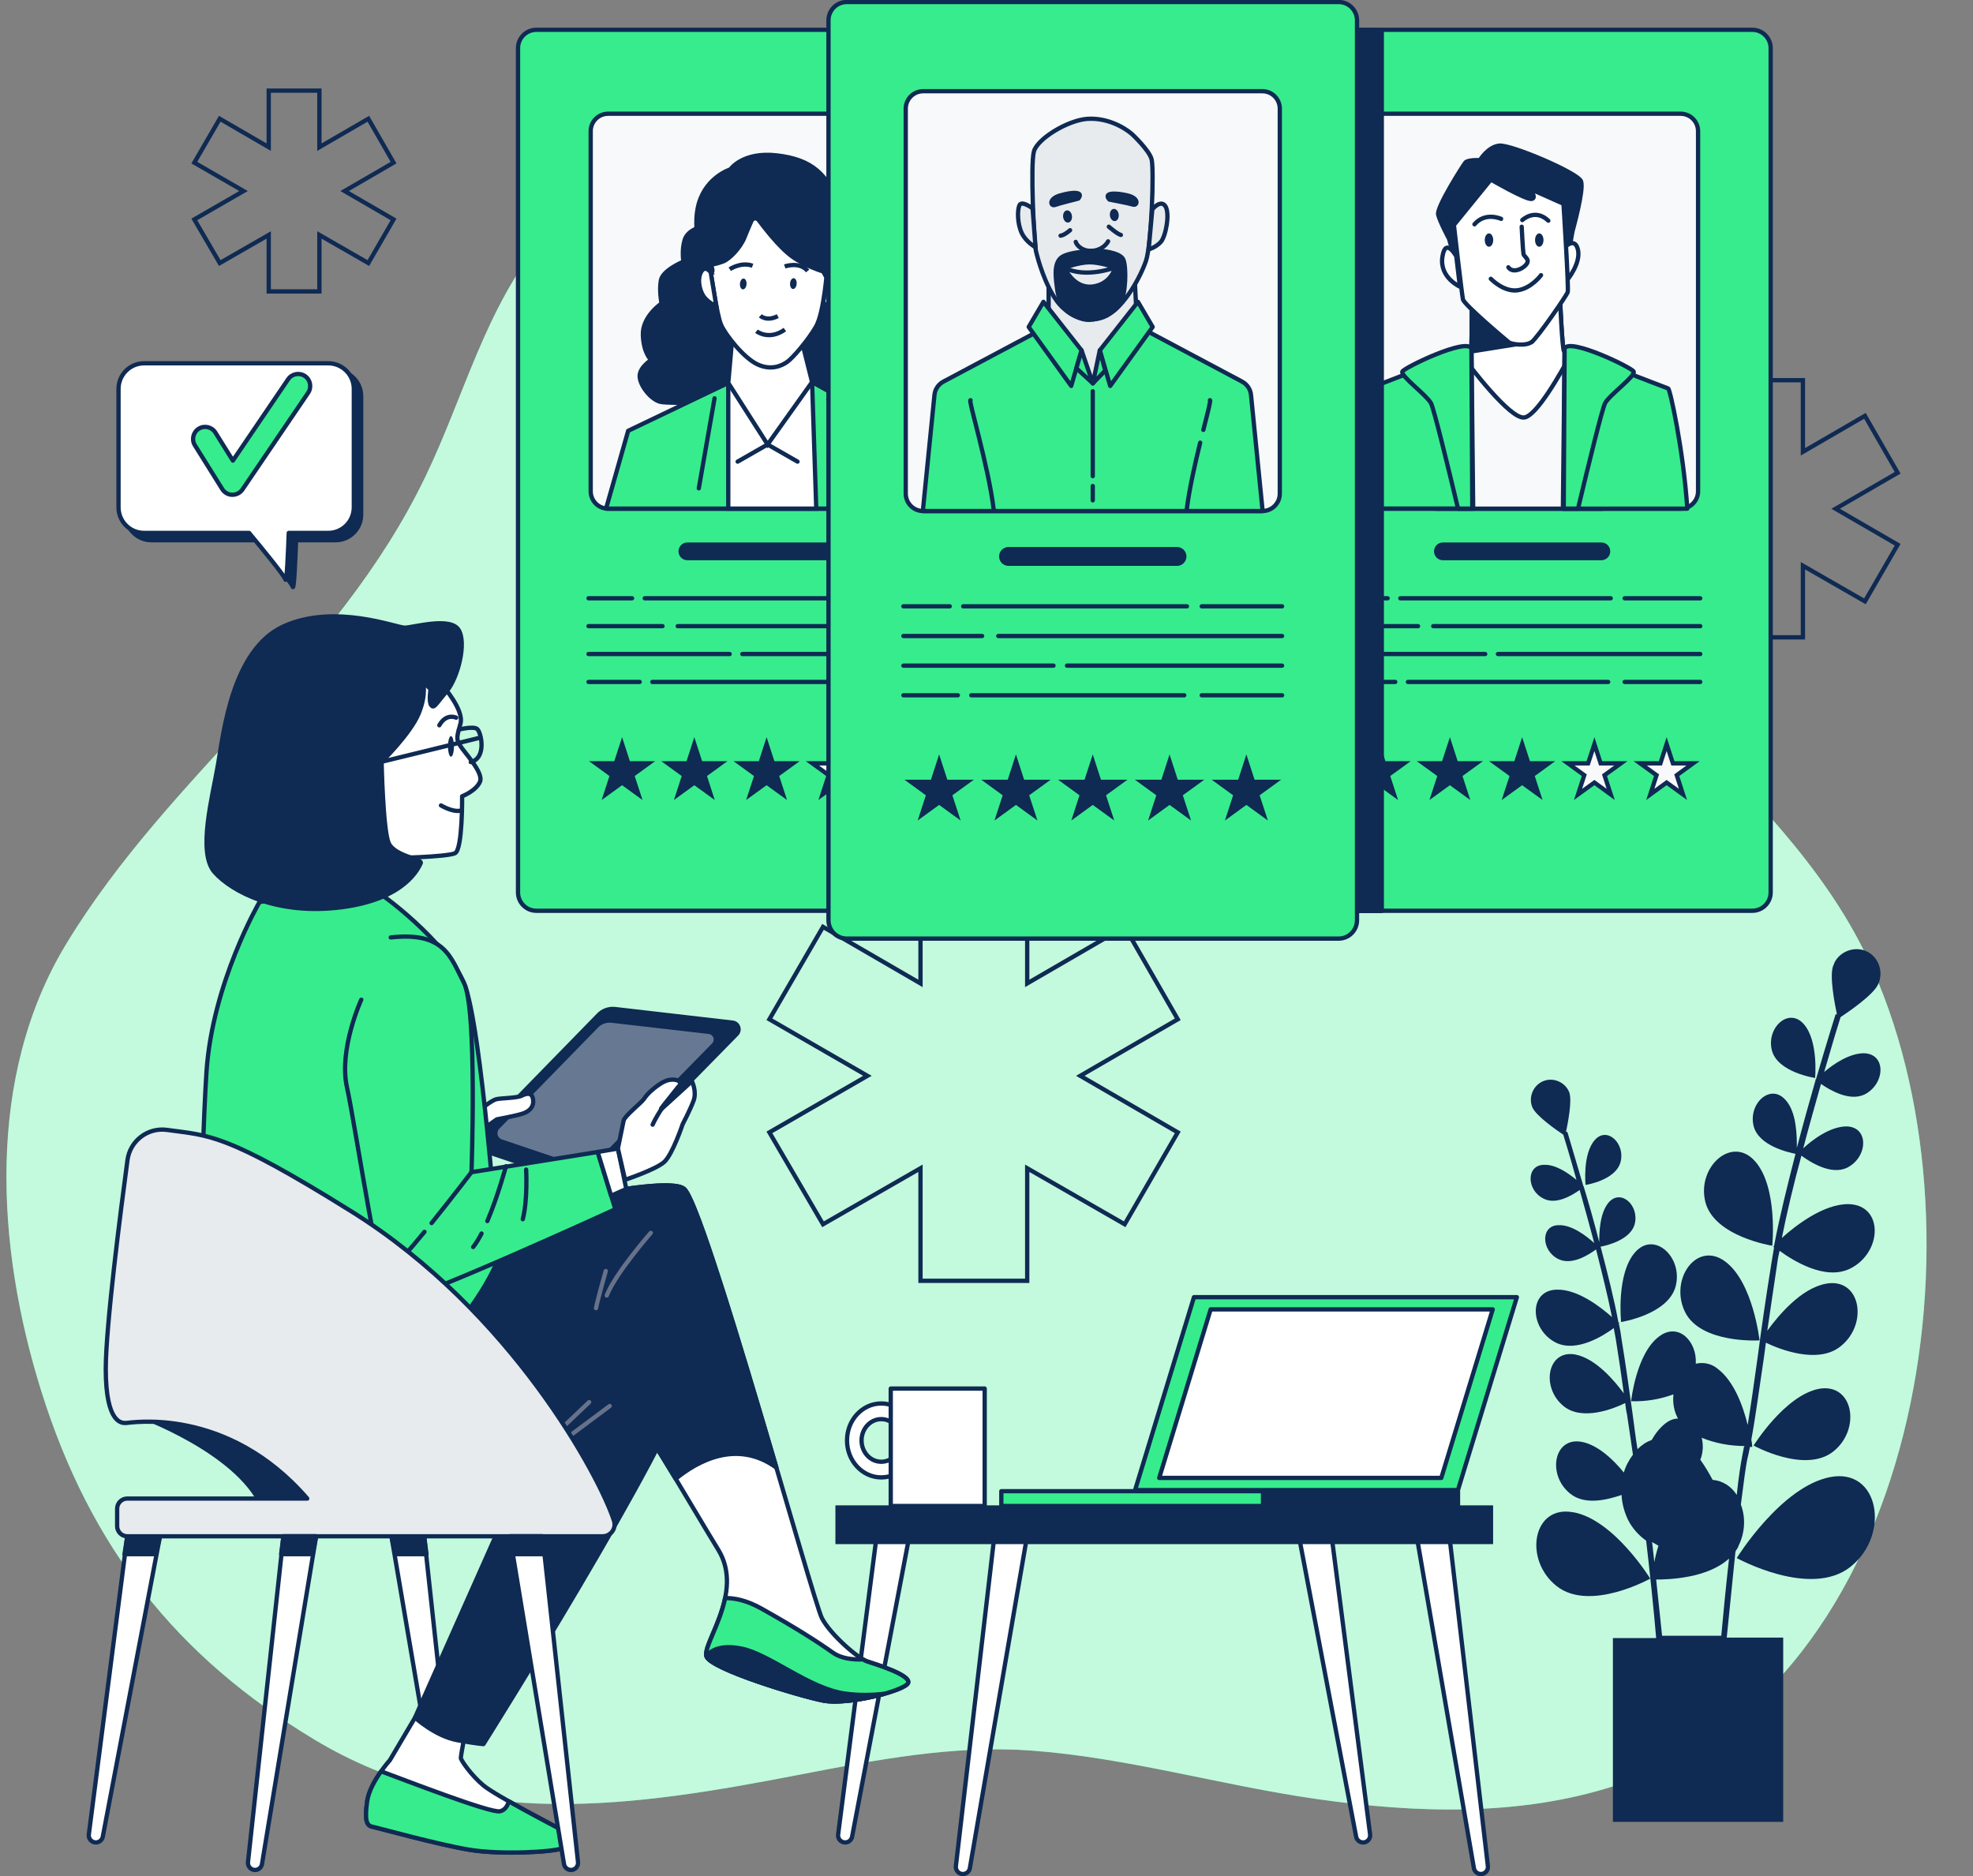 <svg width="305" height="290" viewBox="0 0 305 290" fill="none" xmlns="http://www.w3.org/2000/svg">
<rect x="0" y="0" width="305" height="290" fill="#808080" stroke="none"/>
<g clip-path="url(#clip0_5485_2182)">
<path d="M232.806 71.569C230.742 67.453 228.578 63.4 226.116 59.539C197.711 14.958 121.647 -9.313 83.954 36.767C74.971 47.746 71.837 61.019 65.794 73.614C52.043 102.262 26.348 119.383 10.24 145.911C-2.249 166.47 -0.583 192.824 6.386 215.055C13.958 239.208 27.281 256.081 48.592 268.9C72.484 283.273 98.035 279.282 123.86 274.284C135.474 272.033 147.447 269.739 159.322 270.597C174.186 271.673 188.864 276.006 203.617 278.107C218.954 280.295 234.876 280.811 249.653 276.043C296.976 260.762 308.185 189.168 288.727 148.155C281.838 133.639 270.163 122.436 259.321 111.071C247.62 98.805 240.446 86.8 232.812 71.569H232.806Z" fill="#37EC8D"/>
<path opacity="0.7" d="M232.806 71.569C230.742 67.453 228.578 63.4 226.116 59.539C197.711 14.958 121.647 -9.313 83.954 36.767C74.971 47.746 71.837 61.019 65.794 73.614C52.043 102.262 26.348 119.383 10.24 145.911C-2.249 166.47 -0.583 192.824 6.386 215.055C13.958 239.208 27.281 256.081 48.592 268.9C72.484 283.273 98.035 279.282 123.86 274.284C135.474 272.033 147.447 269.739 159.322 270.597C174.186 271.673 188.864 276.006 203.617 278.107C218.954 280.295 234.876 280.811 249.653 276.043C296.976 260.762 308.185 189.168 288.727 148.155C281.838 133.639 270.163 122.436 259.321 111.071C247.62 98.805 240.446 86.8 232.812 71.569H232.806Z" fill="white"/>
<g clip-path="url(#clip1_5485_2182)">
<path d="M280.586 166.7C280.586 166.7 281.149 160.904 278.827 158.289C276.504 155.674 273.055 158.855 273.899 162.318C274.744 165.781 280.586 166.63 280.586 166.63V166.7Z" fill="#0F2A53"/>
<path d="M273.969 192.569C273.969 192.569 274.884 183.522 271.294 179.493C267.705 175.465 262.285 180.412 263.622 185.784C264.959 191.155 273.969 192.569 273.969 192.569Z" fill="#0F2A53"/>
<path d="M271.999 207.2C271.999 207.2 271.013 198.153 266.649 194.972C262.285 191.792 258.062 197.729 260.455 202.747C262.848 207.765 271.999 207.2 271.999 207.2Z" fill="#0F2A53"/>
<path d="M281.149 214.692C275.87 215.752 271.083 223.456 271.083 223.456C271.083 223.456 279.037 227.838 283.402 224.375C287.766 220.912 286.499 213.702 281.149 214.692Z" fill="#0F2A53"/>
<path d="M282.909 228.333C275.307 229.817 268.479 240.844 268.479 240.844C268.479 240.844 279.882 247.134 286.076 242.186C292.271 237.239 290.511 226.849 282.909 228.333Z" fill="#0F2A53"/>
<path d="M268.339 239.713C268.48 239.501 268.691 239.218 268.761 238.935C269.747 236.956 269.887 234.624 269.113 232.574C269.535 229.252 269.887 226.496 270.169 225.294C270.31 224.799 270.38 224.234 270.521 223.668H270.873C270.873 223.668 270.873 223.244 270.732 222.538C271.366 219.145 271.929 214.833 272.703 209.674C272.773 208.967 272.914 208.26 272.984 207.553C275.026 208.543 281.009 210.946 284.528 208.119C288.892 204.656 287.625 197.446 282.276 198.436C278.404 199.143 274.885 203.383 273.196 205.716C273.688 202.464 274.181 198.93 274.744 195.255C274.815 194.619 274.955 193.983 275.096 193.347C277.137 194.831 282.135 198.012 286.006 196.103C291.004 193.629 291.215 186.279 285.795 186.137C281.924 186.067 277.56 189.459 275.448 191.368C276.222 187.48 277.278 183.027 278.475 178.645C279.742 179.564 283.05 181.755 285.584 180.483C288.752 178.857 288.963 174.192 285.443 174.122C282.909 174.122 280.094 176.242 278.756 177.514C279.671 173.98 280.657 170.588 281.502 167.549C282.909 168.538 285.936 170.305 288.259 169.174C291.426 167.549 291.638 162.884 288.118 162.813C285.936 162.813 283.472 164.439 281.994 165.711C283.261 161.329 284.247 158.077 284.528 157.229C285.795 156.381 289.737 153.695 290.371 152.07C291.215 150.161 290.371 147.9 288.54 147.051C286.71 146.203 284.388 147.051 283.543 148.889C283.543 149.03 283.472 149.101 283.402 149.242C282.769 150.797 283.613 155.109 283.965 156.805H283.754C283.754 156.805 282.417 161.046 280.727 166.842H280.657V166.983C279.742 170.164 278.756 173.698 277.771 177.444C277.771 175.677 277.771 171.931 276.011 170.022C273.688 167.407 270.239 170.588 271.084 174.051C271.858 177.161 276.574 178.151 277.56 178.363C276.293 183.31 275.026 188.399 274.251 192.569L274.111 192.781H274.251C274.111 193.7 273.97 194.548 273.829 195.326C272.984 200.556 272.281 205.433 271.717 209.745C271.154 213.773 270.662 217.307 270.169 220.276C269.465 217.378 268.057 213.491 265.523 211.582C264.608 210.805 263.341 210.522 262.145 210.805C262.356 207.341 259.47 204.373 256.513 206.564C252.924 209.179 252.149 216.6 252.149 216.6C254.402 216.671 256.584 216.318 258.695 215.54C258.555 216.813 258.766 218.155 259.399 219.286C258.695 219.286 258.062 219.569 257.499 219.993C256.584 220.7 255.88 221.619 255.317 222.608C254.472 222.891 253.768 223.386 253.135 224.022C252.853 222.326 252.642 220.488 252.36 218.438C251.868 214.904 251.305 210.875 250.601 206.564C250.53 205.928 250.39 205.292 250.249 204.585H250.319C250.319 204.514 250.178 204.373 250.178 204.373C249.545 200.91 248.489 196.739 247.433 192.711C248.207 192.569 252.079 191.721 252.712 189.177C253.416 186.349 250.601 183.734 248.7 185.855C247.292 187.48 247.222 190.52 247.222 192.004C246.448 188.965 245.603 185.996 244.829 183.452L244.758 183.31C243.351 178.504 242.295 175.041 242.295 174.97H242.084C242.365 173.627 243.069 170.093 242.576 168.821C241.943 167.266 240.113 166.488 238.564 167.124C237.016 167.761 236.241 169.598 236.875 171.153C237.438 172.496 240.605 174.687 241.661 175.394C241.872 176.101 242.717 178.787 243.703 182.391C242.506 181.402 240.535 179.988 238.705 180.059C235.889 180.059 235.96 184.017 238.635 185.289C240.535 186.279 242.999 184.794 244.195 183.946C244.899 186.42 245.673 189.247 246.448 192.145C245.322 191.156 243.069 189.318 240.957 189.389C238.142 189.389 238.212 193.276 240.887 194.619C242.999 195.679 245.673 193.912 246.729 193.135C247.644 196.739 248.559 200.415 249.193 203.595C247.433 202.04 243.914 199.284 240.676 199.355C236.241 199.425 236.452 205.504 240.535 207.553C243.703 209.108 247.856 206.493 249.474 205.292C249.545 205.857 249.686 206.352 249.756 206.847C250.249 209.886 250.671 212.784 251.023 215.399C249.615 213.491 246.729 210.027 243.562 209.391C239.198 208.543 238.142 214.48 241.732 217.378C244.618 219.71 249.545 217.731 251.234 216.883C251.305 217.449 251.375 218.085 251.516 218.65C251.868 220.912 252.149 223.032 252.431 224.87C251.797 225.718 251.305 226.637 251.023 227.627C249.474 225.718 247.081 223.386 244.547 222.891C240.183 222.043 239.127 227.98 242.717 230.878C244.97 232.716 248.419 231.867 250.671 231.09C250.741 232.433 251.093 233.705 251.657 234.907C252.29 236.179 253.275 237.31 254.472 238.158C255.035 242.893 255.669 249.043 256.021 253.213H249.334V281.626H275.659V253.142H266.931C267.283 249.679 267.776 244.731 268.268 239.925L268.339 239.713ZM269.606 223.598C269.535 224.093 269.395 224.587 269.324 225.082C269.113 226.142 268.761 228.333 268.48 231.09C267.635 229.747 266.297 228.899 264.749 228.757C264.186 227.697 263.552 226.637 262.848 225.648C263.271 224.587 263.341 223.386 263.06 222.255C265.171 223.103 267.424 223.527 269.747 223.527L269.606 223.598ZM255.387 238.37C255.739 238.582 256.021 238.723 256.373 238.935C256.091 239.854 255.88 240.702 255.739 241.48C255.598 240.42 255.528 239.359 255.387 238.37ZM256.021 244.166C258.062 244.166 263.904 243.954 267.213 240.985H267.283C266.79 245.367 266.368 249.749 266.086 252.859H256.936C256.654 250.386 256.373 247.276 256.021 244.166Z" fill="#0F2A53"/>
<path d="M250.53 179.564C251.234 176.737 248.418 174.051 246.517 176.242C244.617 178.433 245.11 183.169 245.11 183.169C245.11 183.169 249.826 182.462 250.53 179.564Z" fill="#0F2A53"/>
<path d="M250.529 204.373C250.529 204.373 257.92 203.242 259.046 198.789C260.173 194.336 255.738 190.237 252.782 193.559C249.826 196.881 250.6 204.302 250.6 204.302L250.529 204.373Z" fill="#0F2A53"/>
<path d="M243.208 233.775C236.944 232.574 235.466 241.056 240.604 245.155C245.742 249.254 255.104 244.024 255.104 244.024C255.104 244.024 249.544 234.977 243.279 233.775H243.208Z" fill="#0F2A53"/>
</g>
<path d="M167.495 166.589L182.068 175.043L173.861 189.247L159.289 180.875L158.792 180.59V181.162V197.988H142.296V181.162V180.59L141.8 180.875L127.227 189.248L118.94 175.043L133.593 166.589L134.09 166.302L133.593 166.015L118.939 157.561L127.227 143.275L141.799 151.729L142.296 152.018V151.442V134.616H158.792V151.442V152.018L159.29 151.729L173.861 143.276L182.068 157.561L167.495 166.016L167.001 166.302L167.495 166.589Z" stroke="#0F2A53" stroke-width="0.663"/>
<path d="M278.707 88.022V98.517H268.541V88.022V87.449L268.045 87.734L258.953 92.958L253.847 84.204L262.987 78.931L263.485 78.644L262.987 78.357L253.846 73.083L258.953 64.279L268.044 69.553L268.541 69.842V69.266V58.77H278.707V69.266V69.842L279.204 69.553L288.293 64.28L293.351 73.083L284.26 78.357L283.766 78.644L284.26 78.93L293.35 84.204L288.293 92.957L279.203 87.734L278.707 87.449V88.022Z" stroke="#0F2A53" stroke-width="0.663"/>
<path d="M49.375 36.888V45.052H41.541V36.888V36.316L41.045 36.601L33.973 40.664L30.038 33.919L37.148 29.817L37.646 29.53L37.148 29.243L30.038 25.141L33.973 18.357L41.044 22.459L41.541 22.748V22.172V14.009H49.375V22.172V22.748L49.872 22.459L56.942 18.358L60.839 25.141L53.767 29.244L53.273 29.53L53.767 29.817L60.838 33.919L56.942 40.663L49.871 36.601L49.375 36.316V36.888Z" stroke="#0F2A53" stroke-width="0.663"/>
<path d="M51.874 57.283H23.407C21.225 57.283 19.453 59.055 19.453 61.237V79.552C19.453 81.734 21.225 83.506 23.407 83.506H39.64C41.144 85.309 45.03 90.015 45.254 90.699C45.465 91.326 45.67 86.185 45.77 83.506H51.874C54.057 83.506 55.828 81.734 55.828 79.552V61.237C55.828 59.055 54.057 57.283 51.874 57.283Z" fill="#0F2A53" stroke="#0F2A53" stroke-width="0.663" stroke-miterlimit="10"/>
<path d="M50.743 56.157H22.276C20.093 56.157 18.322 57.929 18.322 60.111V78.426C18.322 80.608 20.093 82.38 22.276 82.38H38.508C40.012 84.183 43.898 88.889 44.122 89.573C44.333 90.201 44.538 85.06 44.638 82.38H50.743C52.925 82.38 54.697 80.608 54.697 78.426V60.111C54.697 57.929 52.925 56.157 50.743 56.157Z" fill="white" stroke="#0F2A53" stroke-width="0.663" stroke-linecap="round" stroke-linejoin="round"/>
<path d="M35.945 76.487C35.945 76.487 35.92 76.487 35.908 76.487C35.28 76.474 34.696 76.145 34.36 75.61L30.132 68.84C29.585 67.969 29.853 66.813 30.723 66.272C31.593 65.725 32.75 65.992 33.291 66.863L36.001 71.202L44.543 58.625C45.121 57.774 46.284 57.55 47.136 58.128C47.987 58.706 48.211 59.869 47.633 60.721L37.481 75.666C37.133 76.176 36.554 76.48 35.939 76.48L35.945 76.487Z" fill="#37EC8D" stroke="#0F2A53" stroke-width="0.663" stroke-linecap="round" stroke-linejoin="round"/>
<path d="M136.23 216.951C133.308 216.951 130.939 219.507 130.939 222.665C130.939 225.823 133.308 228.378 136.23 228.378C139.152 228.378 141.521 225.823 141.521 222.665C141.521 219.507 139.152 216.951 136.23 216.951ZM136.23 225.96C134.545 225.96 133.184 224.486 133.184 222.665C133.184 220.843 134.551 219.37 136.23 219.37C137.909 219.37 139.276 220.843 139.276 222.665C139.276 224.486 137.909 225.96 136.23 225.96Z" fill="white" stroke="#0F2A53" stroke-width="0.663" stroke-linecap="round" stroke-linejoin="round"/>
<path d="M152.22 214.645H137.698V232.798H152.22V214.645Z" fill="white" stroke="#0F2A53" stroke-width="0.663" stroke-linecap="round" stroke-linejoin="round"/>
<path d="M234.486 200.52H184.571L175.469 230.343H225.379L234.486 200.52Z" fill="#37EC8D" stroke="#0F2A53" stroke-width="0.663" stroke-linecap="round" stroke-linejoin="round"/>
<path d="M230.756 202.404H187.151L179.199 228.459H222.805L230.756 202.404Z" fill="white" stroke="#0F2A53" stroke-width="0.663" stroke-linecap="round" stroke-linejoin="round"/>
<path d="M225.379 230.51H154.792V232.798H225.379V230.51Z" fill="#37EC8D" stroke="#0F2A53" stroke-width="0.663" stroke-linecap="round" stroke-linejoin="round"/>
<path d="M225.379 230.51H195.246V232.798H225.379V230.51Z" fill="#0F2A53" stroke="#0F2A53" stroke-width="0.663" stroke-linecap="round" stroke-linejoin="round"/>
<path d="M135.51 237.486L129.566 283.559C129.473 284.218 129.983 284.809 130.648 284.809C131.158 284.809 131.605 284.454 131.717 283.951L140.564 237.486H135.516H135.51Z" fill="white" stroke="#0F2A53" stroke-width="0.663" stroke-linecap="round" stroke-linejoin="round"/>
<path d="M153.713 237.486L147.769 288.44C147.676 289.099 148.186 289.689 148.851 289.689C149.361 289.689 149.808 289.335 149.92 288.831L158.767 237.486H153.719H153.713Z" fill="white" stroke="#0F2A53" stroke-width="0.663" stroke-linecap="round" stroke-linejoin="round"/>
<path d="M224.062 237.486L230.005 288.44C230.098 289.099 229.589 289.689 228.923 289.689C228.414 289.689 227.966 289.335 227.854 288.831L219.007 237.486H224.055H224.062Z" fill="white" stroke="#0F2A53" stroke-width="0.663" stroke-linecap="round" stroke-linejoin="round"/>
<path d="M205.854 237.486L211.797 283.559C211.89 284.218 211.38 284.809 210.715 284.809C210.206 284.809 209.758 284.454 209.646 283.951L200.799 237.486H205.847H205.854Z" fill="white" stroke="#0F2A53" stroke-width="0.663" stroke-linecap="round" stroke-linejoin="round"/>
<path d="M230.814 232.699H129.143V238.692H230.814V232.699Z" fill="#0F2A53"/>
<path d="M270.888 4.607H199.71C198.144 4.607 196.875 5.876 196.875 7.442V137.953C196.875 139.519 198.144 140.788 199.71 140.788H270.888C272.453 140.788 273.722 139.519 273.722 137.953V7.442C273.722 5.876 272.453 4.607 270.888 4.607Z" fill="#37EC8D" stroke="#0F2A53" stroke-width="0.663" stroke-linecap="round" stroke-linejoin="round"/>
<path d="M259.807 17.581H210.8C209.313 17.581 208.108 18.787 208.108 20.273V75.94C208.108 77.426 209.313 78.632 210.8 78.632H259.807C261.294 78.632 262.499 77.426 262.499 75.94V20.273C262.499 18.787 261.294 17.581 259.807 17.581Z" fill="#F7F9FA" stroke="#0F2A53" stroke-width="0.663" stroke-miterlimit="10"/>
<path d="M247.549 86.602H223.054C222.296 86.602 221.68 85.986 221.68 85.228C221.68 84.469 222.296 83.854 223.054 83.854H247.549C248.307 83.854 248.923 84.469 248.923 85.228C248.923 85.986 248.307 86.602 247.549 86.602Z" fill="#0F2A53"/>
<path d="M251.149 92.483H262.836" stroke="#0F2A53" stroke-width="0.663" stroke-linecap="round" stroke-linejoin="round"/>
<path d="M216.471 92.483H248.998" stroke="#0F2A53" stroke-width="0.663" stroke-linecap="round" stroke-linejoin="round"/>
<path d="M207.774 92.483H214.507" stroke="#0F2A53" stroke-width="0.663" stroke-linecap="round" stroke-linejoin="round"/>
<path d="M221.563 96.791H262.837" stroke="#0F2A53" stroke-width="0.663" stroke-linecap="round" stroke-linejoin="round"/>
<path d="M207.774 96.791H219.213" stroke="#0F2A53" stroke-width="0.663" stroke-linecap="round" stroke-linejoin="round"/>
<path d="M231.56 101.099H262.837" stroke="#0F2A53" stroke-width="0.663" stroke-linecap="round" stroke-linejoin="round"/>
<path d="M207.774 101.099H229.595" stroke="#0F2A53" stroke-width="0.663" stroke-linecap="round" stroke-linejoin="round"/>
<path d="M251.149 105.414H262.836" stroke="#0F2A53" stroke-width="0.663" stroke-linecap="round" stroke-linejoin="round"/>
<path d="M217.647 105.414H248.607" stroke="#0F2A53" stroke-width="0.663" stroke-linecap="round" stroke-linejoin="round"/>
<path d="M207.774 105.414H215.688" stroke="#0F2A53" stroke-width="0.663" stroke-linecap="round" stroke-linejoin="round"/>
<path d="M212.964 115.025L213.928 117.997H217.055L214.525 119.831L215.495 122.803L212.964 120.969L210.434 122.803L211.404 119.831L208.874 117.997H212.001L212.964 115.025Z" fill="#0F2A53" stroke="#0F2A53" stroke-width="0.663" stroke-miterlimit="10"/>
<path d="M224.136 115.025L225.099 117.997H228.226L225.696 119.831L226.66 122.803L224.136 120.969L221.605 122.803L222.569 119.831L220.039 117.997H223.166L224.136 115.025Z" fill="#0F2A53" stroke="#0F2A53" stroke-width="0.663" stroke-miterlimit="10"/>
<path d="M235.301 115.025L236.271 117.997H239.392L236.868 119.831L237.831 122.803L235.301 120.969L232.771 122.803L233.741 119.831L231.21 117.997H234.338L235.301 115.025Z" fill="#0F2A53" stroke="#0F2A53" stroke-width="0.663" stroke-miterlimit="10"/>
<path d="M246.473 115.025L247.437 117.997H250.564L248.034 119.831L248.997 122.803L246.473 120.969L243.943 122.803L244.907 119.831L242.383 117.997H245.503L246.473 115.025Z" fill="#F7F9FA" stroke="#0F2A53" stroke-width="0.663" stroke-miterlimit="10"/>
<path d="M257.638 115.025L258.608 117.997H261.729L259.205 119.831L260.169 122.803L257.638 120.969L255.114 122.803L256.078 119.831L253.548 117.997H256.675L257.638 115.025Z" fill="#F7F9FA" stroke="#0F2A53" stroke-width="0.663" stroke-miterlimit="10"/>
<path d="M247.723 78.625L248.612 56.586C248.612 56.586 242.059 54.249 241.779 54.249C241.499 54.249 241.126 45.533 241.126 45.533L227.561 46.844L227.468 53.876L220.356 56.872L222.003 78.631H247.729L247.723 78.625Z" fill="#F7F9FA" stroke="#0F2A53" stroke-width="0.663" stroke-linecap="round" stroke-linejoin="round"/>
<path d="M241.779 54.249C241.5 54.249 241.127 45.533 241.127 45.533L227.561 46.844L227.468 53.876L225.721 54.609C227.338 56.791 233.43 64.78 235.612 64.538C237.515 64.326 241.214 57.811 242.93 54.597C242.295 54.386 241.854 54.242 241.786 54.242L241.779 54.249Z" fill="white" stroke="#0F2A53" stroke-width="0.663" stroke-linecap="round" stroke-linejoin="round"/>
<path d="M229.731 46.633L227.562 46.838L227.468 53.876L225.715 54.609L236.825 52.831L229.731 46.633Z" fill="#0F2A53" stroke="#0F2A53" stroke-width="0.663" stroke-linecap="round" stroke-linejoin="round"/>
<path d="M228.774 24.756C228.774 24.756 226.903 24.663 226.53 25.129C226.157 25.595 222.041 32.054 222.321 33.173C222.601 34.299 224.006 36.916 224.006 36.916L225.131 40.938L225.971 34.199L230.559 29.711L240.854 32.8L241.886 38.228L242.632 38.414C242.632 38.414 243.005 36.077 243.098 35.704C243.191 35.331 244.876 29.344 244.41 28.032C243.944 26.72 233.555 22.325 231.777 22.512C229.999 22.698 228.781 24.756 228.781 24.756H228.774Z" fill="#0F2A53" stroke="#0F2A53" stroke-width="0.663" stroke-linecap="round" stroke-linejoin="round"/>
<path d="M225.125 39.633C225.125 39.633 223.44 36.543 222.974 39.726C222.507 42.909 225.684 44.314 225.684 44.314L225.125 39.633Z" fill="white" stroke="#0F2A53" stroke-width="0.663" stroke-linecap="round" stroke-linejoin="round"/>
<path d="M241.873 38.234C241.873 38.234 243.465 36.549 243.931 38.607C244.397 40.665 242.339 43.195 242.339 43.195L241.873 38.234Z" fill="white" stroke="#0F2A53" stroke-width="0.663" stroke-linecap="round" stroke-linejoin="round"/>
<path d="M224.752 34.771C224.752 34.771 225.97 45.44 226.157 46.279C226.343 47.118 232.896 52.639 233.269 52.925C233.642 53.204 235.886 53.577 236.825 52.831C237.758 52.085 242.159 45.719 242.346 45.16C242.532 44.6 241.693 31.501 241.693 31.501L236.452 29.164C236.452 29.164 237.671 30.662 236.732 30.755C235.793 30.848 230.465 27.759 230.465 27.759L224.758 34.778L224.752 34.771Z" fill="white" stroke="#0F2A53" stroke-width="0.663" stroke-linecap="round" stroke-linejoin="round"/>
<path d="M232.05 33.832C232.05 33.832 229.619 32.707 227.935 34.672" stroke="#0F2A53" stroke-width="0.663" stroke-linecap="round" stroke-linejoin="round"/>
<path d="M235.326 34.019C235.326 34.019 237.291 32.148 239.349 34.112" stroke="#0F2A53" stroke-width="0.663" stroke-linecap="round" stroke-linejoin="round"/>
<path d="M235.233 35.051C235.233 35.051 235.419 38.794 235.512 39.26C235.606 39.726 236.638 40.099 235.885 40.945C235.139 41.784 233.734 42.163 233.175 41.318" stroke="#0F2A53" stroke-width="0.663" stroke-linecap="round" stroke-linejoin="round"/>
<path d="M230.459 43.096C230.459 43.096 232.424 45.154 234.575 44.874C236.726 44.594 238.224 42.536 238.224 42.536" stroke="#0F2A53" stroke-width="0.663" stroke-linecap="round" stroke-linejoin="round"/>
<path d="M230.832 37.109C230.832 37.675 230.54 38.142 230.179 38.142C229.819 38.142 229.526 37.681 229.526 37.109C229.526 36.537 229.819 36.077 230.179 36.077C230.54 36.077 230.832 36.537 230.832 37.109Z" fill="#0F2A53"/>
<path d="M238.604 37.109C238.604 37.675 238.312 38.142 237.951 38.142C237.59 38.142 237.298 37.681 237.298 37.109C237.298 36.537 237.59 36.077 237.951 36.077C238.312 36.077 238.604 36.537 238.604 37.109Z" fill="#0F2A53"/>
<path d="M227.736 78.625C227.593 65.153 227.469 53.87 227.469 53.87C227.469 53.87 212.057 59.975 211.467 60.043C210.429 60.167 210.192 69.841 209.179 78.619H227.73L227.736 78.625Z" fill="#37EC8D" stroke="#0F2A53" stroke-width="0.663" stroke-linecap="round" stroke-linejoin="round"/>
<path d="M221.196 62.293C221.625 63.052 223.707 71.557 225.392 78.625H227.599L227.462 53.87C226.716 52.185 217.167 56.773 216.794 57.426C216.421 58.078 220.443 60.982 221.189 62.293H221.196Z" fill="#37EC8D" stroke="#0F2A53" stroke-width="0.663" stroke-linecap="round" stroke-linejoin="round"/>
<path d="M260.834 78.625C260.249 69.717 258.179 60.149 257.874 60.049C257.315 59.863 241.872 53.876 241.872 53.876C241.872 53.876 241.748 65.16 241.605 78.632H260.834V78.625Z" fill="#37EC8D" stroke="#0F2A53" stroke-width="0.663" stroke-linecap="round" stroke-linejoin="round"/>
<path d="M243.943 78.625C245.628 71.557 247.71 63.052 248.139 62.293C248.885 60.982 252.914 58.085 252.535 57.426C252.162 56.773 242.619 52.185 241.867 53.87L241.73 78.625H243.937H243.943Z" fill="#37EC8D" stroke="#0F2A53" stroke-width="0.663" stroke-linecap="round" stroke-linejoin="round"/>
<path d="M154.091 4.607H82.913C81.348 4.607 80.079 5.876 80.079 7.442V137.953C80.079 139.519 81.348 140.788 82.913 140.788H154.091C155.657 140.788 156.926 139.519 156.926 137.953V7.442C156.926 5.876 155.657 4.607 154.091 4.607Z" fill="#37EC8D" stroke="#0F2A53" stroke-width="0.663" stroke-linecap="round" stroke-linejoin="round"/>
<path d="M143.013 17.581H94.005C92.518 17.581 91.313 18.787 91.313 20.273V75.94C91.313 77.426 92.518 78.632 94.005 78.632H143.013C144.499 78.632 145.705 77.426 145.705 75.94V20.273C145.705 18.787 144.499 17.581 143.013 17.581Z" fill="#F7F9FA" stroke="#0F2A53" stroke-width="0.663" stroke-miterlimit="10"/>
<path d="M130.753 86.602H106.258C105.5 86.602 104.884 85.986 104.884 85.228C104.884 84.469 105.5 83.854 106.258 83.854H130.753C131.511 83.854 132.127 84.469 132.127 85.228C132.127 85.986 131.511 86.602 130.753 86.602Z" fill="#0F2A53"/>
<path d="M134.352 92.483H146.034" stroke="#0F2A53" stroke-width="0.663" stroke-linecap="round" stroke-linejoin="round"/>
<path d="M99.668 92.483H132.202" stroke="#0F2A53" stroke-width="0.663" stroke-linecap="round" stroke-linejoin="round"/>
<path d="M90.977 92.483H97.71" stroke="#0F2A53" stroke-width="0.663" stroke-linecap="round" stroke-linejoin="round"/>
<path d="M104.766 96.791H146.034" stroke="#0F2A53" stroke-width="0.663" stroke-linecap="round" stroke-linejoin="round"/>
<path d="M90.977 96.791H102.416" stroke="#0F2A53" stroke-width="0.663" stroke-linecap="round" stroke-linejoin="round"/>
<path d="M114.756 101.099H146.034" stroke="#0F2A53" stroke-width="0.663" stroke-linecap="round" stroke-linejoin="round"/>
<path d="M90.977 101.099H112.798" stroke="#0F2A53" stroke-width="0.663" stroke-linecap="round" stroke-linejoin="round"/>
<path d="M134.352 105.414H146.034" stroke="#0F2A53" stroke-width="0.663" stroke-linecap="round" stroke-linejoin="round"/>
<path d="M100.849 105.414H131.81" stroke="#0F2A53" stroke-width="0.663" stroke-linecap="round" stroke-linejoin="round"/>
<path d="M90.977 105.414H98.885" stroke="#0F2A53" stroke-width="0.663" stroke-linecap="round" stroke-linejoin="round"/>
<path d="M96.167 115.025L97.131 117.997H100.258L97.728 119.831L98.698 122.803L96.167 120.969L93.637 122.803L94.601 119.831L92.077 117.997H95.198L96.167 115.025Z" fill="#0F2A53" stroke="#0F2A53" stroke-width="0.663" stroke-miterlimit="10"/>
<path d="M107.333 115.025L108.303 117.997H111.43L108.9 119.831L109.864 122.803L107.333 120.969L104.809 122.803L105.773 119.831L103.243 117.997H106.37L107.333 115.025Z" fill="#0F2A53" stroke="#0F2A53" stroke-width="0.663" stroke-miterlimit="10"/>
<path d="M118.505 115.025L119.469 117.997H122.596L120.066 119.831L121.036 122.803L118.505 120.969L115.975 122.803L116.945 119.831L114.415 117.997H117.542L118.505 115.025Z" fill="#0F2A53" stroke="#0F2A53" stroke-width="0.663" stroke-miterlimit="10"/>
<path d="M129.676 115.025L130.639 117.997H133.766L131.236 119.831L132.2 122.803L129.676 120.969L127.145 122.803L128.109 119.831L125.579 117.997H128.706L129.676 115.025Z" fill="#F7F9FA" stroke="#0F2A53" stroke-width="0.663" stroke-miterlimit="10"/>
<path d="M140.842 115.025L141.812 117.997H144.933L142.409 119.831L143.372 122.803L140.842 120.969L138.312 122.803L139.281 119.831L136.751 117.997H139.878L140.842 115.025Z" fill="#F7F9FA" stroke="#0F2A53" stroke-width="0.663" stroke-miterlimit="10"/>
<path d="M138.349 55.654C138.349 55.654 139.543 54.659 139.642 51.781C139.742 48.896 136.758 46.913 136.758 46.913C136.758 46.913 137.156 44.923 136.857 43.332C136.559 41.74 133.376 40.447 133.376 40.447C133.376 40.447 133.674 38.657 133.177 37.065C132.679 35.474 130.392 34.976 130.392 34.976C125.791 28.573 120.457 30.27 119.512 30.643C118.561 30.27 113.227 28.579 108.632 34.976C108.632 34.976 106.345 35.474 105.847 37.065C105.35 38.657 105.648 40.447 105.648 40.447C105.648 40.447 102.465 41.74 102.167 43.332C101.868 44.923 102.266 46.913 102.266 46.913C102.266 46.913 99.282 48.902 99.382 51.781C99.481 54.665 100.675 55.654 100.675 55.654C100.675 55.654 98.884 56.748 98.884 58.141C98.884 59.533 100.575 61.721 102.067 62.113C103.472 62.486 117.896 62.157 119.512 62.113C121.128 62.15 135.545 62.486 136.957 62.113C138.449 61.715 140.14 59.527 140.14 58.141C140.14 56.754 138.349 55.654 138.349 55.654Z" fill="#0F2A53" stroke="#0F2A53" stroke-width="0.663" stroke-miterlimit="10"/>
<path d="M128.097 42.915C128.097 42.915 128.191 40.876 129.403 41.591C130.609 42.312 129.216 45.526 128.601 46.26C127.986 46.994 127.159 47.435 127.159 47.435L127.78 43.493L128.097 42.909V42.915Z" fill="white" stroke="#0F2A53" stroke-width="0.663" stroke-miterlimit="10"/>
<path d="M143.36 78.625L140.873 67.522L125.536 59.06L112.58 59.191L97.106 66.595L93.687 78.625H143.36Z" fill="#37EC8D" stroke="#0F2A53" stroke-width="0.663" stroke-linecap="round" stroke-linejoin="round"/>
<path d="M126.183 78.625L125.537 59.06L112.581 59.191V78.625H126.183Z" fill="white" stroke="#0F2A53" stroke-width="0.663" stroke-miterlimit="10"/>
<path d="M113.24 51.787L112.581 59.191L118.661 68.709L125.537 59.061L123.684 51.656L113.24 51.787Z" fill="white" stroke="#0F2A53" stroke-width="0.663" stroke-miterlimit="10"/>
<path d="M109.876 42.101C109.876 42.101 110.814 48.685 111.473 50.208C112.132 51.731 114.949 55.324 117.093 56.325C119.238 57.326 120.886 56.518 121.713 55.927C122.539 55.337 124.858 52.701 126.133 50.5C127.407 48.305 127.867 41.523 127.867 41.523L127.364 36.717C127.364 36.717 117.131 30.6 114.998 30.91C112.866 31.215 108.918 39.117 109.161 40.062C109.409 41.007 109.869 42.095 109.869 42.095L109.876 42.101Z" fill="white" stroke="#0F2A53" stroke-width="0.663" stroke-miterlimit="10"/>
<path d="M117.535 48.815C117.535 48.815 118.511 49.754 120.233 48.865" stroke="#0F2A53" stroke-width="0.663" stroke-miterlimit="10"/>
<path d="M116.938 51.196C116.938 51.196 118.84 52.713 121.333 50.947" stroke="#0F2A53" stroke-width="0.663" stroke-miterlimit="10"/>
<path d="M112.81 41.616C112.81 41.616 114.545 40.435 116.341 41.081" stroke="#0F2A53" stroke-width="0.663" stroke-miterlimit="10"/>
<path d="M121.308 41.187C121.308 41.187 123.608 40.366 124.852 41.889" stroke="#0F2A53" stroke-width="0.663" stroke-miterlimit="10"/>
<path d="M115.409 43.892C115.39 44.352 115.141 44.731 114.855 44.731C114.576 44.731 114.364 44.358 114.383 43.898C114.401 43.438 114.65 43.058 114.936 43.058C115.216 43.058 115.428 43.431 115.409 43.892Z" fill="#0F2A53"/>
<path d="M123.155 43.836C123.136 44.296 122.887 44.675 122.601 44.675C122.321 44.675 122.11 44.302 122.129 43.842C122.147 43.382 122.396 43.002 122.682 43.002C122.962 43.002 123.173 43.376 123.155 43.836Z" fill="#0F2A53"/>
<path d="M116.248 33.969C116.248 33.969 115.763 34.995 115.098 36.674C114.432 38.352 112.748 40.043 111.784 40.416C110.814 40.789 109.863 40.938 109.863 40.938C109.863 40.938 110.466 42.101 109.882 42.101C109.297 42.101 108.788 40.578 108.788 40.578C108.788 40.578 106.835 35.492 108.048 31.402C109.26 27.311 112.897 26.192 112.897 26.192C112.897 26.192 114.781 23.407 120.084 24.022C125.387 24.638 128.06 26.801 129.919 32.403C131.771 37.998 128.999 41.081 128.619 41.448C128.24 41.815 128.489 42.685 128.11 42.909C127.737 43.133 127.277 41.97 127.277 41.97C127.277 41.97 124.61 41.187 122.49 39.676C120.37 38.159 117.895 34.827 117.348 34.106C116.801 33.385 116.26 33.969 116.26 33.969H116.248Z" fill="#0F2A53" stroke="#0F2A53" stroke-width="0.663" stroke-miterlimit="10"/>
<path d="M109.876 42.101C109.876 42.101 109.056 40.938 108.422 41.964C107.787 42.99 108.073 44.662 108.683 45.676C109.292 46.689 110.74 47.36 110.74 47.36L109.87 42.101H109.876Z" fill="white" stroke="#0F2A53" stroke-width="0.663" stroke-miterlimit="10"/>
<path d="M114.03 71.358L118.661 68.709L123.287 71.358" stroke="#0F2A53" stroke-width="0.663" stroke-linecap="round" stroke-linejoin="round"/>
<path d="M110.461 61.572C109.647 66.21 108.838 70.848 108.024 75.486" stroke="#0F2A53" stroke-width="0.663" stroke-linecap="round" stroke-linejoin="round"/>
<path d="M128.048 61.703C128.776 66.285 129.503 70.873 130.23 75.455" stroke="#0F2A53" stroke-width="0.663" stroke-linecap="round" stroke-linejoin="round"/>
<path d="M213.605 4.632H208.625V140.813H213.605V4.632Z" fill="#0F2A53" stroke="#0F2A53" stroke-width="0.663" stroke-linecap="round" stroke-linejoin="round"/>
<path d="M206.941 0.311H130.908C129.342 0.311 128.073 1.58 128.073 3.146V142.255C128.073 143.821 129.342 145.09 130.908 145.09H206.941C208.506 145.09 209.776 143.821 209.776 142.255V3.146C209.776 1.58 208.506 0.311 206.941 0.311Z" fill="#37EC8D" stroke="#0F2A53" stroke-width="0.663" stroke-linecap="round" stroke-linejoin="round"/>
<path d="M195.148 14.1H142.708C141.222 14.1 140.016 15.305 140.016 16.792V76.306C140.016 77.793 141.222 78.998 142.708 78.998H195.148C196.635 78.998 197.84 77.793 197.84 76.306V16.792C197.84 15.305 196.635 14.1 195.148 14.1Z" fill="#F7F9FA" stroke="#0F2A53" stroke-width="0.663" stroke-miterlimit="10"/>
<path d="M192.015 58.992L175.839 50.388L168.925 50.655L162.012 50.388L145.836 58.992C145.065 59.403 144.543 60.173 144.456 61.044L142.659 78.998H195.186L193.389 61.044C193.302 60.173 192.786 59.403 192.009 58.992H192.015Z" fill="#37EC8D" stroke="#0F2A53" stroke-width="0.663" stroke-linecap="round" stroke-linejoin="round"/>
<path d="M162.105 42.505V50.139L168.944 59.253L175.776 50.139L175.372 42.368L162.105 42.505Z" fill="#E7EBEE" stroke="#0F2A53" stroke-width="0.663" stroke-linecap="round" stroke-linejoin="round"/>
<path d="M175.025 20.758C175.025 20.758 177.611 23.171 178.015 24.594C178.425 26.018 178.015 37.818 177.151 40.329C176.287 42.841 173.893 47.236 171.201 48.728C168.503 50.22 165.183 49.008 163.368 46.521C161.553 44.028 160.458 40.167 160.148 38.819C159.837 37.469 159.265 25.34 159.837 23.382C160.409 21.424 165.04 18.607 168.043 18.377C171.046 18.154 173.7 19.602 175.031 20.758H175.025Z" fill="#E7EBEE" stroke="#0F2A53" stroke-width="0.663" stroke-linecap="round" stroke-linejoin="round"/>
<path d="M171.3 37.308C171.3 37.308 170.734 38.489 169.117 38.744C167.501 38.999 166.444 37.985 166.295 37.395" stroke="#0F2A53" stroke-width="0.663" stroke-linecap="round" stroke-linejoin="round"/>
<path d="M171.494 30.848C171.494 30.848 174.478 31.42 175.155 31.625C175.833 31.831 176.15 30.643 174.279 30.208C172.408 29.773 170.511 29.767 171.494 30.848Z" fill="#0F2A53" stroke="#0F2A53" stroke-width="0.663" stroke-linecap="round" stroke-linejoin="round"/>
<path d="M166.688 30.699C166.688 30.699 163.741 31.439 163.076 31.681C162.41 31.924 162.031 30.755 163.871 30.214C165.718 29.673 167.608 29.568 166.688 30.699Z" fill="#0F2A53" stroke="#0F2A53" stroke-width="0.663" stroke-linecap="round" stroke-linejoin="round"/>
<path d="M171.574 33.304C171.63 33.827 171.978 34.212 172.358 34.175C172.737 34.138 172.998 33.684 172.942 33.161C172.886 32.639 172.538 32.253 172.159 32.291C171.779 32.328 171.518 32.782 171.574 33.304Z" fill="#0F2A53"/>
<path d="M164.343 33.534C164.399 34.057 164.748 34.442 165.127 34.405C165.506 34.368 165.768 33.914 165.712 33.391C165.656 32.869 165.307 32.483 164.928 32.521C164.549 32.558 164.288 33.012 164.343 33.534Z" fill="#0F2A53"/>
<path d="M169.809 38.756C169.809 38.756 173.197 38.924 173.669 40.167C174.142 41.411 174.049 45.489 173.166 46.962C172.283 48.436 169.79 49.387 168.41 49.443C167.036 49.499 165.196 48.48 164.605 47.764C164.014 47.05 163.53 45.719 163.411 44.606C163.293 43.493 162.771 40.957 163.958 39.882C165.146 38.806 169.802 38.756 169.802 38.756H169.809Z" fill="#0F2A53" stroke="#0F2A53" stroke-width="0.663" stroke-linecap="round" stroke-linejoin="round"/>
<path d="M164.556 41.38C164.556 41.38 166.8 40.541 168.441 40.541C170.082 40.541 172.414 41.336 172.414 41.336C172.414 41.336 171.742 43.997 168.833 44.302C165.923 44.606 164.556 41.38 164.556 41.38Z" fill="#E7EBEE" stroke="#0F2A53" stroke-width="0.663" stroke-linecap="round" stroke-linejoin="round"/>
<path d="M172.414 41.336C172.414 41.336 167.844 43.108 164.556 41.38" stroke="#0F2A53" stroke-width="0.663" stroke-linecap="round" stroke-linejoin="round"/>
<path d="M171.412 35.045C171.412 35.045 172.743 36.202 173.272 36.32" stroke="#0F2A53" stroke-width="0.663" stroke-linecap="round" stroke-linejoin="round"/>
<path d="M165.42 35.586C165.42 35.586 164.549 36.369 163.952 36.431" stroke="#0F2A53" stroke-width="0.663" stroke-linecap="round" stroke-linejoin="round"/>
<path d="M178.133 32.359C178.133 32.359 179.433 30.755 180.16 31.887C180.881 33.018 180.216 36.549 179.439 37.407C178.662 38.265 177.568 38.551 177.568 38.551L178.133 32.359Z" fill="#E7EBEE" stroke="#0F2A53" stroke-width="0.663" stroke-linecap="round" stroke-linejoin="round"/>
<path d="M159.625 32.216C159.625 32.216 157.934 30.923 157.586 31.737C157.238 32.552 157.282 34.622 157.947 36.021C158.612 37.419 160.079 38.221 160.079 38.221L159.625 32.216Z" fill="#E7EBEE" stroke="#0F2A53" stroke-width="0.663" stroke-linecap="round" stroke-linejoin="round"/>
<path d="M161.304 46.658L159.022 50.543L165.593 59.657L167.197 54.162L161.304 46.658Z" fill="#37EC8D" stroke="#0F2A53" stroke-width="0.663" stroke-linecap="round" stroke-linejoin="round"/>
<path d="M175.913 46.658L178.188 50.544L171.623 59.657L170.013 54.162L175.913 46.658Z" fill="#37EC8D" stroke="#0F2A53" stroke-width="0.663" stroke-linecap="round" stroke-linejoin="round"/>
<path d="M170.012 54.162L168.943 59.253L170.858 57.276L170.012 54.162Z" fill="#37EC8D" stroke="#0F2A53" stroke-width="0.663" stroke-linecap="round" stroke-linejoin="round"/>
<path d="M167.196 54.162L168.943 59.253L166.394 56.928L167.196 54.162Z" fill="#37EC8D" stroke="#0F2A53" stroke-width="0.663" stroke-linecap="round" stroke-linejoin="round"/>
<path d="M168.926 75.131V77.345" stroke="#0F2A53" stroke-width="0.663" stroke-linecap="round" stroke-linejoin="round"/>
<path d="M168.926 60.478V73.608" stroke="#0F2A53" stroke-width="0.663" stroke-linecap="round" stroke-linejoin="round"/>
<path d="M185.531 68.429C184.729 71.693 183.84 75.616 183.442 78.861" stroke="#0F2A53" stroke-width="0.663" stroke-linecap="round" stroke-linejoin="round"/>
<path d="M187.036 61.864C187.222 61.784 186.719 63.692 186.022 66.453" stroke="#0F2A53" stroke-width="0.663" stroke-linecap="round" stroke-linejoin="round"/>
<path d="M150.033 61.864C149.604 61.672 152.774 71.867 153.626 78.868" stroke="#0F2A53" stroke-width="0.663" stroke-linecap="round" stroke-linejoin="round"/>
<path d="M181.949 87.478H155.906C155.098 87.478 154.445 86.825 154.445 86.017C154.445 85.209 155.098 84.556 155.906 84.556H181.949C182.757 84.556 183.41 85.209 183.41 86.017C183.41 86.825 182.757 87.478 181.949 87.478Z" fill="#0F2A53"/>
<path d="M185.772 93.726H198.194" stroke="#0F2A53" stroke-width="0.663" stroke-linecap="round" stroke-linejoin="round"/>
<path d="M148.899 93.726H183.484" stroke="#0F2A53" stroke-width="0.663" stroke-linecap="round" stroke-linejoin="round"/>
<path d="M139.655 93.726H146.817" stroke="#0F2A53" stroke-width="0.663" stroke-linecap="round" stroke-linejoin="round"/>
<path d="M154.321 98.314H198.194" stroke="#0F2A53" stroke-width="0.663" stroke-linecap="round" stroke-linejoin="round"/>
<path d="M139.655 98.314H151.822" stroke="#0F2A53" stroke-width="0.663" stroke-linecap="round" stroke-linejoin="round"/>
<path d="M164.945 102.896H198.193" stroke="#0F2A53" stroke-width="0.663" stroke-linecap="round" stroke-linejoin="round"/>
<path d="M139.655 102.896H162.857" stroke="#0F2A53" stroke-width="0.663" stroke-linecap="round" stroke-linejoin="round"/>
<path d="M185.772 107.478H198.194" stroke="#0F2A53" stroke-width="0.663" stroke-linecap="round" stroke-linejoin="round"/>
<path d="M150.149 107.478H183.067" stroke="#0F2A53" stroke-width="0.663" stroke-linecap="round" stroke-linejoin="round"/>
<path d="M139.655 107.478H148.067" stroke="#0F2A53" stroke-width="0.663" stroke-linecap="round" stroke-linejoin="round"/>
<path d="M145.176 117.692L146.202 120.857H149.528L146.836 122.809L147.868 125.967L145.176 124.015L142.491 125.967L143.517 122.809L140.831 120.857H144.151L145.176 117.692Z" fill="#0F2A53" stroke="#0F2A53" stroke-width="0.663" stroke-miterlimit="10"/>
<path d="M157.05 117.692L158.076 120.857H161.402L158.71 122.809L159.742 125.967L157.05 124.015L154.365 125.967L155.391 122.809L152.705 120.857H156.025L157.05 117.692Z" fill="#0F2A53" stroke="#0F2A53" stroke-width="0.663" stroke-miterlimit="10"/>
<path d="M168.926 117.692L169.951 120.857H173.278L170.586 122.809L171.618 125.967L168.926 124.015L166.24 125.967L167.266 122.809L164.58 120.857H167.9L168.926 117.692Z" fill="#0F2A53" stroke="#0F2A53" stroke-width="0.663" stroke-miterlimit="10"/>
<path d="M180.799 117.692L181.824 120.857H185.15L182.458 122.809L183.49 125.967L180.799 124.015L178.113 125.967L179.139 122.809L176.453 120.857H179.773L180.799 117.692Z" fill="#0F2A53" stroke="#0F2A53" stroke-width="0.663" stroke-miterlimit="10"/>
<path d="M192.673 117.692L193.699 120.857H197.025L194.333 122.809L195.365 125.967L192.673 124.015L189.988 125.967L191.014 122.809L188.328 120.857H191.648L192.673 117.692Z" fill="#0F2A53" stroke="#0F2A53" stroke-width="0.663" stroke-miterlimit="10"/>
<path d="M65.569 237.486L70.574 283.559C70.667 284.218 70.157 284.809 69.492 284.809C68.982 284.809 68.535 284.454 68.423 283.951L60.515 237.486H65.563H65.569Z" fill="white" stroke="#0F2A53" stroke-width="0.663" stroke-linecap="round" stroke-linejoin="round"/>
<path d="M19.676 237.486L13.733 283.559C13.64 284.218 14.149 284.809 14.815 284.809C15.325 284.809 15.772 284.454 15.884 283.951L24.731 237.486H19.683H19.676Z" fill="white" stroke="#0F2A53" stroke-width="0.663" stroke-linecap="round" stroke-linejoin="round"/>
<path d="M65.93 240.246L65.569 237.486H60.521L61.087 240.246H65.93Z" fill="#0F2A53" stroke="#0F2A53" stroke-width="0.663" stroke-linecap="round" stroke-linejoin="round"/>
<path d="M24.096 240.246L24.723 237.486H19.675L19.246 240.246H24.096Z" fill="#0F2A53" stroke="#0F2A53" stroke-width="0.663" stroke-linecap="round" stroke-linejoin="round"/>
<path d="M64.158 265.505L60.279 272.077C60.279 272.077 57.183 275.508 56.766 278.436C56.35 281.365 56.685 282.198 57.519 282.365C58.352 282.533 67.522 285.089 72.458 285.922C77.394 286.761 85.532 286.288 86.956 285.704C88.379 285.12 88.547 283.783 87.291 283.112C86.035 282.44 76.679 277.597 74.752 276.012C72.831 274.42 71.239 272.083 71.239 271.747C71.239 271.411 71.656 269.235 71.656 269.235L64.158 265.511V265.505Z" fill="white" stroke="#0F2A53" stroke-width="0.663" stroke-linecap="round" stroke-linejoin="round"/>
<path d="M87.285 283.112C86.458 282.67 82.082 280.401 78.656 278.455C78.476 279.102 78.09 279.817 77.282 279.991C75.821 280.302 62.61 275.185 58.911 273.811C58.022 275.073 56.99 276.826 56.76 278.43C56.344 281.358 56.679 282.191 57.512 282.359C58.345 282.527 67.515 285.082 72.452 285.915C77.388 286.755 85.526 286.282 86.949 285.698C88.373 285.113 88.541 283.777 87.285 283.105V283.112Z" fill="#37EC8D" stroke="#0F2A53" stroke-width="0.663" stroke-linecap="round" stroke-linejoin="round"/>
<path d="M82.001 225.363L64.152 265.512C64.152 265.512 67.329 268.384 70.655 268.993C73.981 269.596 74.74 269.596 74.74 269.596C74.74 269.596 104.077 222.944 106.346 212.966C108.615 202.982 97.574 201.471 96.213 201.471C94.851 201.471 62.94 204.499 62.94 204.499L33.602 220.986C33.602 220.986 35.48 232.463 48.796 232.997C64.998 233.644 81.995 225.369 81.995 225.369L82.001 225.363Z" fill="#0F2A53" stroke="#0F2A53" stroke-width="0.663" stroke-linecap="round" stroke-linejoin="round"/>
<path d="M82.001 225.363L91.077 216.74" stroke="#67728A" stroke-width="0.663" stroke-linecap="round" stroke-linejoin="round"/>
<path d="M94.254 217.343L87.142 222.64" stroke="#67728A" stroke-width="0.663" stroke-linecap="round" stroke-linejoin="round"/>
<path d="M72.775 188.764C72.775 188.764 102.566 181.204 105.743 183.772C108.92 186.346 125.706 247.595 127.067 250.162C128.429 252.736 132.662 256.36 134.024 256.814C135.385 257.268 140.831 258.934 140.378 260.14C139.924 261.353 131.002 263.622 127.223 262.863C123.443 262.105 109.983 258.027 109.225 256.056C108.466 254.091 115.124 246.227 111.04 239.569C106.955 232.916 101.665 223.535 96.673 216.429C91.68 209.323 92.134 202.211 92.134 202.211L66.726 204.785L72.775 188.752V188.764Z" fill="white" stroke="#0F2A53" stroke-width="0.663" stroke-linecap="round" stroke-linejoin="round"/>
<path d="M120.023 226.861C114.571 208.341 107.67 185.326 105.749 183.772C102.572 181.198 72.781 188.764 72.781 188.764L66.732 204.797L92.14 202.224C92.14 202.224 91.687 209.329 96.679 216.442C99.259 220.116 101.92 224.399 104.45 228.596C107.745 225.904 113.869 222.422 120.023 226.867V226.861Z" fill="#0F2A53" stroke="#0F2A53" stroke-width="0.663" stroke-linecap="round" stroke-linejoin="round"/>
<path d="M100.601 190.579C100.601 190.579 95.155 196.777 93.793 200.259" stroke="#67728A" stroke-width="0.663" stroke-linecap="round" stroke-linejoin="round"/>
<path d="M93.645 196.473C93.645 196.473 92.433 200.707 92.134 202.217" stroke="#67728A" stroke-width="0.663" stroke-linecap="round" stroke-linejoin="round"/>
<path d="M134.03 256.82C133.862 256.764 133.645 256.659 133.396 256.509C131.941 256.572 130.089 256.416 128.74 255.459C126.166 253.643 122.84 251.53 117.698 248.651C115.367 247.346 113.477 247.01 112.097 247.035C111.239 251.206 108.752 254.818 109.231 256.062C109.99 258.026 123.449 262.111 127.229 262.869C131.009 263.628 139.93 261.359 140.384 260.146C140.838 258.934 135.392 257.274 134.03 256.82Z" fill="#37EC8D" stroke="#0F2A53" stroke-width="0.663" stroke-linecap="round" stroke-linejoin="round"/>
<path d="M130.699 261.806C125.103 261.048 119.054 255.757 114.665 254.849C110.282 253.942 109.219 256.062 109.219 256.062C109.978 258.026 123.437 262.111 127.217 262.869C129.486 263.323 133.602 262.689 136.63 261.844C134.889 262.03 132.825 262.098 130.692 261.806H130.699Z" fill="#0F2A53" stroke="#0F2A53" stroke-width="0.663" stroke-linecap="round" stroke-linejoin="round"/>
<path d="M92.451 156.977L74.043 175.833C73.459 176.479 73.732 177.511 74.553 177.791L89.716 182.908C90.412 183.144 91.189 182.957 91.705 182.435L113.875 159.843C114.478 159.227 114.111 158.183 113.253 158.083L95.081 155.982C94.099 155.87 93.117 156.237 92.458 156.971L92.451 156.977Z" fill="#0F2A53" stroke="#0F2A53" stroke-width="0.663" stroke-linecap="round" stroke-linejoin="round"/>
<path d="M92.376 158.916L77.156 174.508C76.672 175.043 76.895 175.901 77.579 176.131L90.113 180.365C90.691 180.558 91.331 180.408 91.754 179.973L110.081 161.291C110.585 160.782 110.28 159.917 109.565 159.837L94.539 158.102C93.725 158.009 92.916 158.313 92.369 158.923L92.376 158.916Z" fill="#0F2A53"/>
<path opacity="0.37" d="M92.376 158.916L77.156 174.508C76.672 175.043 76.895 175.901 77.579 176.131L90.113 180.365C90.691 180.558 91.331 180.408 91.754 179.973L110.081 161.291C110.585 160.782 110.28 159.917 109.565 159.837L94.539 158.102C93.725 158.009 92.916 158.313 92.369 158.923L92.376 158.916Z" fill="white"/>
<path d="M74.49 171.344C74.49 171.344 76.001 170.101 76.709 169.92C77.418 169.74 79.911 169.74 80.62 169.386C81.329 169.031 82.218 168.764 82.398 169.92C82.578 171.077 81.863 171.786 80.8 172.14C79.731 172.494 76.803 173.029 76.803 173.029L75.025 174.272L74.49 171.338V171.344Z" fill="white" stroke="#0F2A53" stroke-width="0.663" stroke-linecap="round" stroke-linejoin="round"/>
<path d="M40.112 139.445C40.112 139.445 32.832 151.929 31.918 165.718C31.01 179.501 30.227 219.301 31.787 220.731C33.348 222.161 56.885 216.442 65.34 209.808C73.795 203.175 77.046 194.589 77.046 194.589C77.046 194.589 74.448 158.17 71.712 151.929C68.983 145.687 59.048 137.978 57.358 137.331C55.666 136.679 40.106 139.445 40.106 139.445H40.112Z" fill="#37EC8D" stroke="#0F2A53" stroke-width="0.663" stroke-linecap="round" stroke-linejoin="round"/>
<path d="M55.846 154.534C55.846 154.534 52.333 162.205 53.633 168.062C54.932 173.912 58.836 200.315 60.397 201.229C61.957 202.136 95.124 186.924 95.124 186.924L92.395 178.077L72.886 181.198C72.886 181.198 73.794 155.97 71.718 151.935C69.635 147.9 68.727 144.002 60.403 144.91" fill="#37EC8D"/>
<path d="M55.846 154.534C55.846 154.534 52.333 162.205 53.633 168.062C54.932 173.912 58.836 200.315 60.397 201.229C61.957 202.136 95.124 186.924 95.124 186.924L92.395 178.077L72.886 181.198C72.886 181.198 73.794 155.97 71.718 151.935C69.635 147.9 68.727 144.002 60.403 144.91" stroke="#0F2A53" stroke-width="0.663" stroke-linecap="round" stroke-linejoin="round"/>
<path d="M65.619 190.418C64.475 191.81 63.412 193.072 62.61 193.936" stroke="#0F2A53" stroke-width="0.663" stroke-linecap="round" stroke-linejoin="round"/>
<path d="M72.886 181.192C72.886 181.192 69.747 185.307 66.719 189.062" stroke="#0F2A53" stroke-width="0.663" stroke-linecap="round" stroke-linejoin="round"/>
<path d="M74.441 190.679C74.018 191.5 73.582 192.221 73.141 192.768" stroke="#0F2A53" stroke-width="0.663" stroke-linecap="round" stroke-linejoin="round"/>
<path d="M78.214 180.284C78.214 180.284 76.977 184.897 75.336 188.751" stroke="#0F2A53" stroke-width="0.663" stroke-linecap="round" stroke-linejoin="round"/>
<path d="M81.334 180.8C81.334 180.8 81.595 185.481 80.812 188.472" stroke="#0F2A53" stroke-width="0.663" stroke-linecap="round" stroke-linejoin="round"/>
<path d="M92.396 178.071L95.517 177.549L96.816 183.797L94.472 184.835L92.396 178.071Z" fill="white" stroke="#0F2A53" stroke-width="0.663" stroke-linecap="round" stroke-linejoin="round"/>
<path d="M95.516 177.549C95.516 177.549 96.274 173.856 96.405 173.222C96.554 172.5 99.184 170.443 99.551 169.877C100.098 169.038 100.943 168.323 101.751 167.751C102.267 167.384 102.864 167.036 103.511 166.924C103.977 166.849 105.009 166.843 105.165 167.452C105.214 167.645 104.829 168.03 104.729 168.149C102.933 170.461 101.845 171.661 102.23 171.456L106.961 167.141C106.961 167.141 107.745 168.702 107.222 170.132C106.7 171.562 105.531 173.775 105.531 173.775C105.531 173.775 103.971 178.456 102.672 179.625C101.372 180.794 96.629 182.373 96.629 182.373L95.522 177.542L95.516 177.549Z" fill="white" stroke="#0F2A53" stroke-width="0.663" stroke-linecap="round" stroke-linejoin="round"/>
<path d="M102.231 171.456C102.231 171.456 101.348 172.812 100.888 173.851" stroke="#0F2A53" stroke-width="0.663" stroke-linecap="round" stroke-linejoin="round"/>
<path d="M21.416 218.798C21.416 218.798 36.598 224.25 40.496 232.811H51.202C51.202 232.811 45.557 224.026 37.382 220.731C29.206 217.436 21.416 218.798 21.416 218.798Z" fill="#0F2A53" stroke="#0F2A53" stroke-width="0.663" stroke-linecap="round" stroke-linejoin="round"/>
<path d="M25.837 174.664C22.859 174.241 20.111 176.336 19.707 179.32C18.638 187.266 16.35 205.034 16.35 211.599C16.35 220.166 18.88 219.967 19.465 219.967C20.049 219.967 35.038 217.244 47.496 231.648H19.676C18.812 231.648 18.109 232.351 18.109 233.215V235.913C18.109 236.777 18.812 237.48 19.676 237.48H93.166C94.409 237.48 95.298 236.274 94.919 235.092C92.781 228.359 79.097 202.715 54.316 187.259C34.652 174.994 32.302 175.584 25.837 174.664Z" fill="#E7EBEE" stroke="#0F2A53" stroke-width="0.663" stroke-linecap="round" stroke-linejoin="round"/>
<path d="M43.817 237.486L38.34 287.812C38.246 288.471 38.756 289.061 39.421 289.061C39.931 289.061 40.379 288.707 40.491 288.203L48.865 237.48H43.817V237.486Z" fill="white" stroke="#0F2A53" stroke-width="0.663" stroke-linecap="round" stroke-linejoin="round"/>
<path d="M83.872 237.486L89.349 287.812C89.442 288.471 88.933 289.061 88.267 289.061C87.758 289.061 87.31 288.707 87.198 288.203L78.824 237.48H83.872V237.486Z" fill="white" stroke="#0F2A53" stroke-width="0.663" stroke-linecap="round" stroke-linejoin="round"/>
<path d="M48.33 240.246L48.865 237.486H43.817L43.462 240.246H48.33Z" fill="#0F2A53" stroke="#0F2A53" stroke-width="0.663" stroke-linecap="round" stroke-linejoin="round"/>
<path d="M84.227 240.246L83.872 237.486H78.818L79.359 240.246H84.227Z" fill="#0F2A53" stroke="#0F2A53" stroke-width="0.663" stroke-linecap="round" stroke-linejoin="round"/>
<path d="M68.503 106.079C68.503 106.079 71.767 109.766 71.182 111.861C70.598 113.956 70.511 114.205 71.102 115.212C71.686 116.219 74.788 119.402 74.204 120.826C73.619 122.249 71.437 123.089 71.437 123.089C71.437 123.089 71.518 131.295 70.349 131.886C69.174 132.47 60.297 132.725 59.544 132.557C58.792 132.389 57.2 122.088 57.114 118.488C57.033 114.889 62.224 103.748 63.983 102.324C65.743 100.9 68.509 106.092 68.509 106.092L68.503 106.079Z" fill="white" stroke="#0F2A53" stroke-width="0.663" stroke-linecap="round" stroke-linejoin="round"/>
<path d="M58.991 117.761L74.197 114.037" stroke="#0F2A53" stroke-width="0.663" stroke-linecap="round" stroke-linejoin="round"/>
<path d="M65.364 105.339C65.364 105.339 66.01 107.173 64.717 110.307C63.418 113.44 58.991 117.761 58.991 117.761C58.991 117.761 59.209 128.236 60.073 130.294C60.937 132.346 65.364 132.781 65.04 133.427C64.717 134.074 62.771 138.935 52.837 140.235C42.896 141.534 35.877 137.86 33.179 134.832C30.481 131.805 32.855 123.163 33.72 118.09C34.584 113.017 35.989 100.372 43.872 96.81C51.755 93.247 61.267 97.027 62.56 97.027C63.853 97.027 69.579 95.299 70.878 97.35C72.177 99.402 70.772 104.805 69.044 106.856C67.316 108.908 67.098 109.554 66.669 109.02C66.234 108.479 66.564 106.533 66.564 106.533L65.376 105.345L65.364 105.339Z" fill="#0F2A53" stroke="#0F2A53" stroke-width="0.663" stroke-linecap="round" stroke-linejoin="round"/>
<path d="M70.934 112.781C70.934 112.781 73.197 112.197 73.781 112.7C74.366 113.204 75.292 117.139 72.774 117.81" stroke="#0F2A53" stroke-width="0.663" stroke-linecap="round" stroke-linejoin="round"/>
<path d="M70.512 110.941C70.512 110.941 69.001 110.188 67.913 112.116" stroke="#0F2A53" stroke-width="0.663" stroke-linecap="round" stroke-linejoin="round"/>
<path d="M69.715 116.971C69.969 116.971 70.175 116.259 70.175 115.38C70.175 114.501 69.969 113.788 69.715 113.788C69.461 113.788 69.255 114.501 69.255 115.38C69.255 116.259 69.461 116.971 69.715 116.971Z" fill="#0F2A53"/>
<path d="M71.35 125.258C71.35 125.258 70.43 125.762 68.168 124.506" stroke="#0F2A53" stroke-width="0.663" stroke-linecap="round" stroke-linejoin="round"/>
</g>
<defs>
<clipPath id="clip0_5485_2182">
<rect width="303.024" height="290" fill="white" transform="translate(0.988)"/>
</clipPath>
<clipPath id="clip1_5485_2182">
<rect width="54.087" height="134.907" fill="white" transform="translate(236.608 146.719)"/>
</clipPath>
</defs>
</svg>
